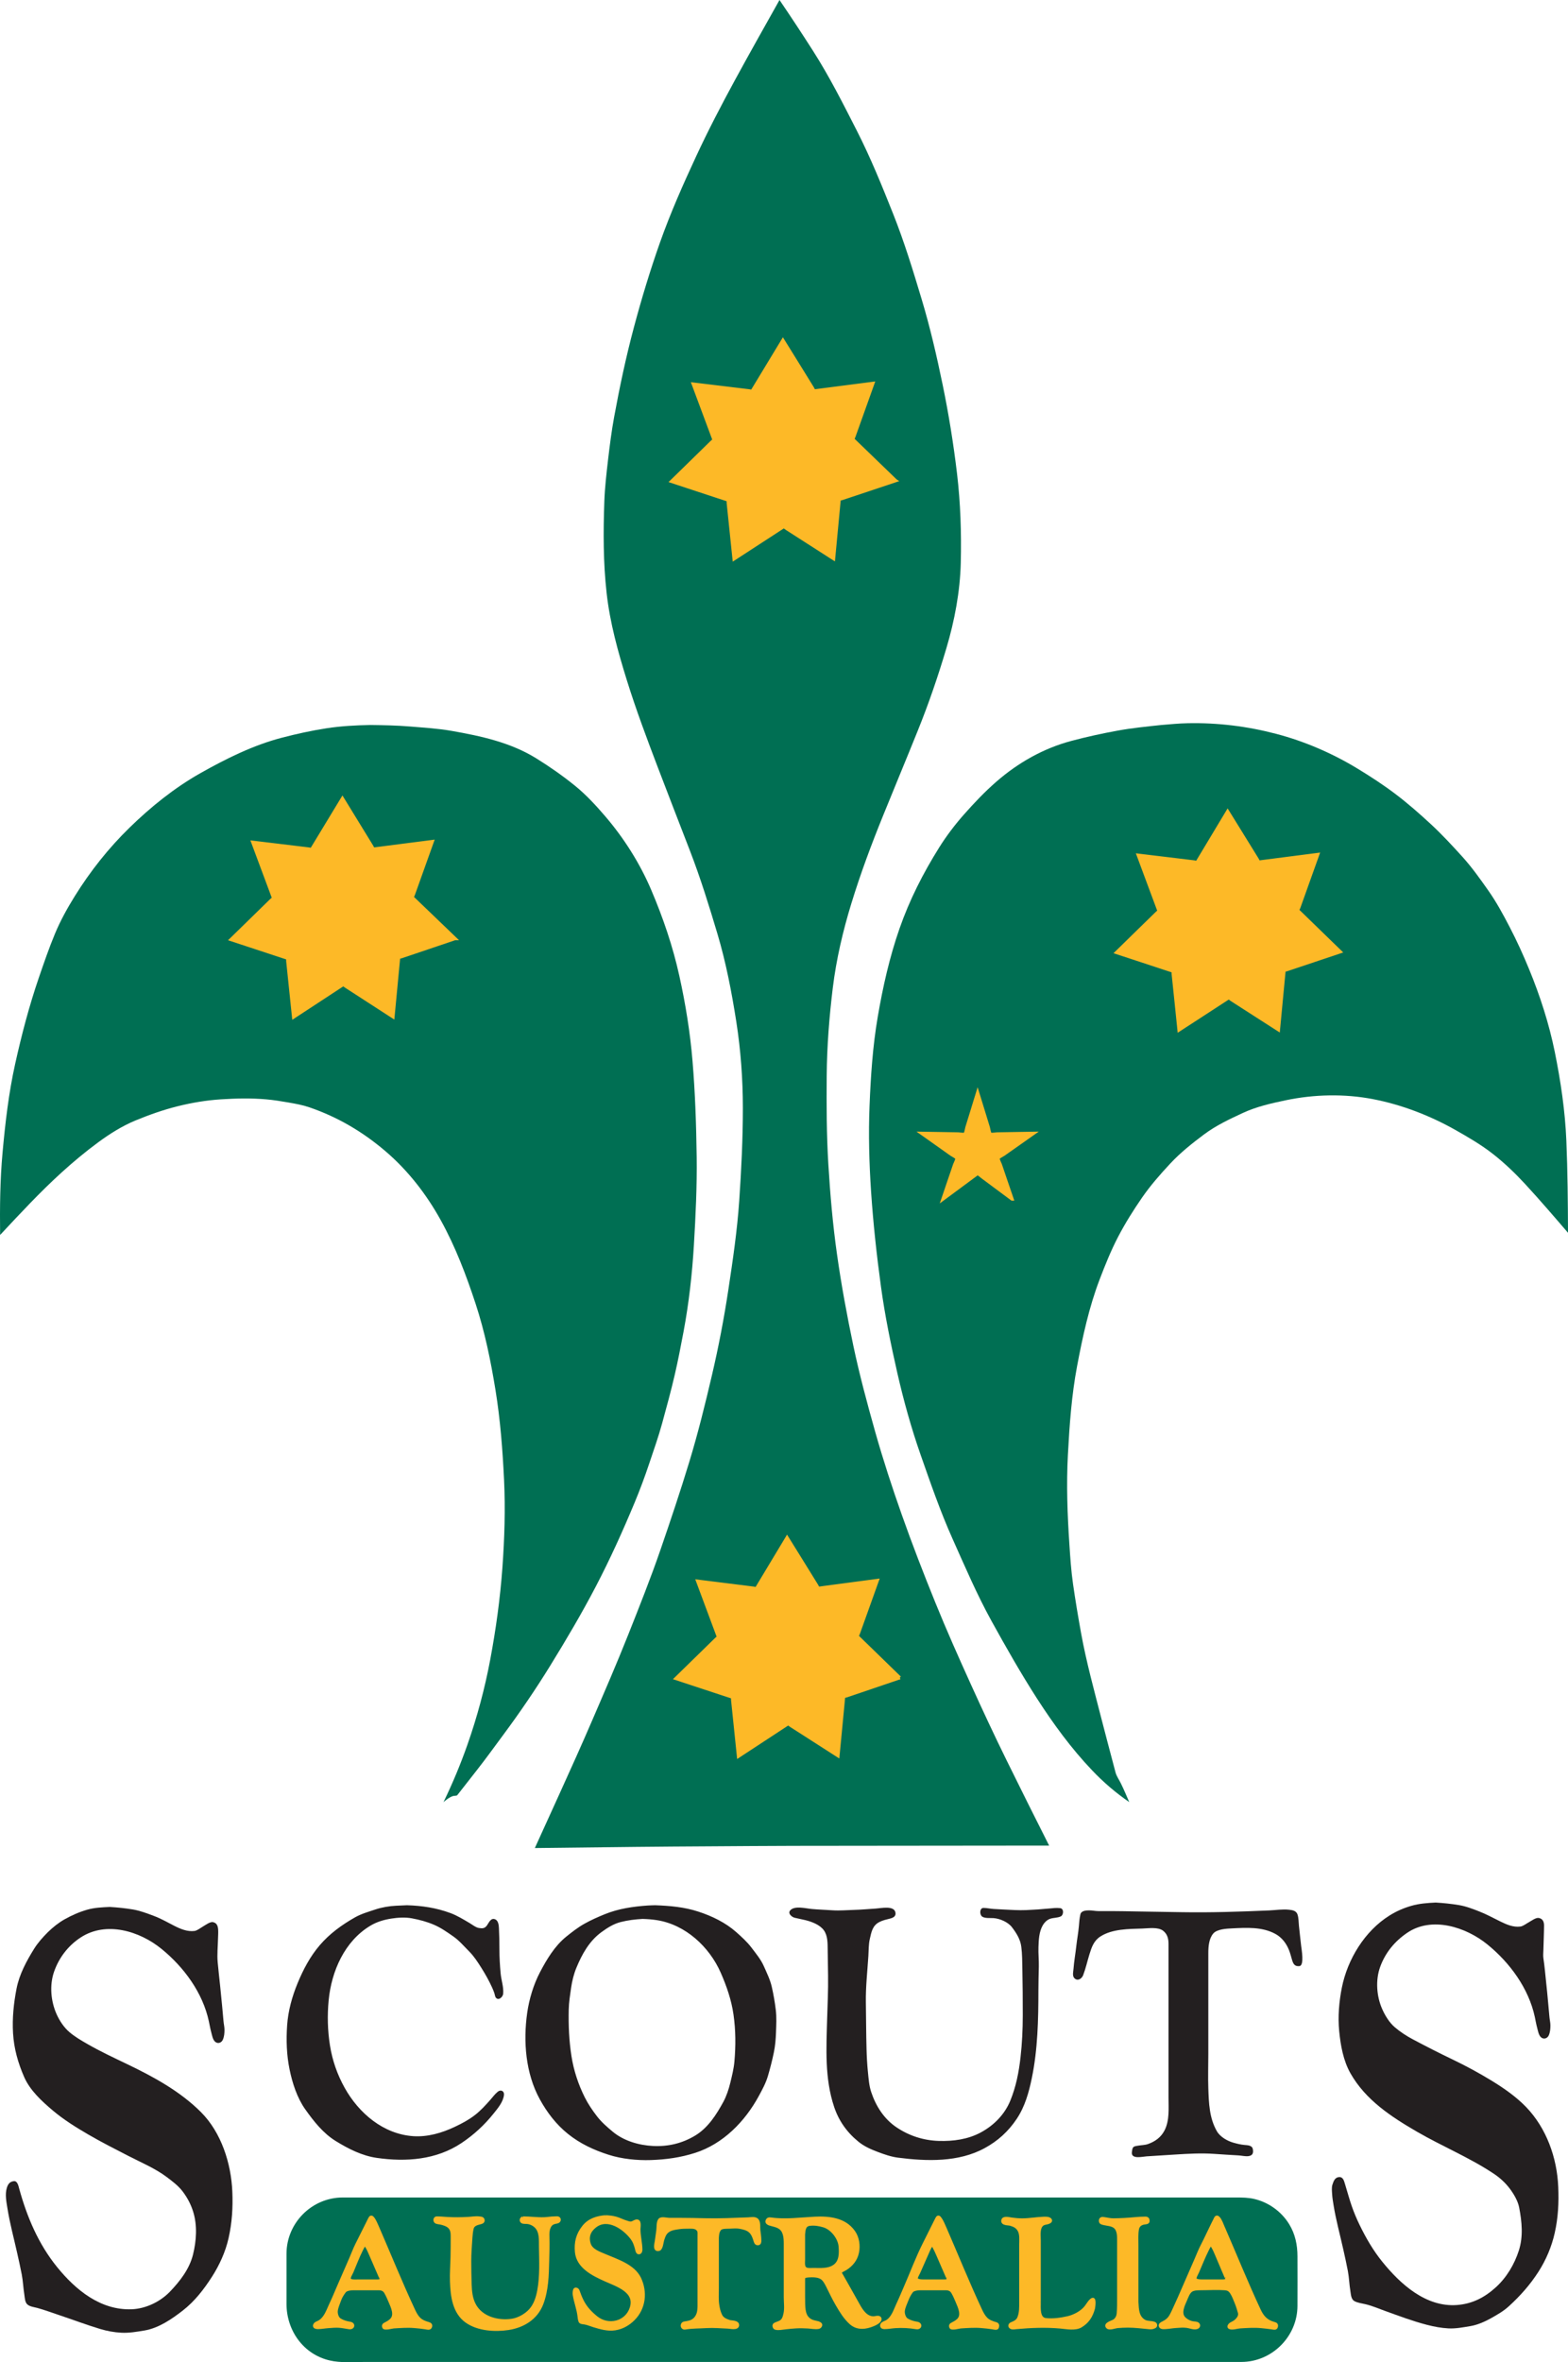 <?xml version="1.0" encoding="UTF-8" standalone="no"?>
<!-- Generator: Adobe Illustrator 12.0.0, SVG Export Plug-In . SVG Version: 6.00 Build 51448)  -->

<svg
   xmlns:dc="http://purl.org/dc/elements/1.1/"
   xmlns:cc="http://creativecommons.org/ns#"
   xmlns:rdf="http://www.w3.org/1999/02/22-rdf-syntax-ns#"
   xmlns:svg="http://www.w3.org/2000/svg"
   xmlns="http://www.w3.org/2000/svg"
   xmlns:sodipodi="http://sodipodi.sourceforge.net/DTD/sodipodi-0.dtd"
   xmlns:inkscape="http://www.inkscape.org/namespaces/inkscape"
   version="1.1"
   id="Layer_1"
   width="241.366"
   height="363.333"
   viewBox="0 0 241.366 363.333"
   overflow="visible"
   enable-background="new 0 0 241.364 363.332"
   xml:space="preserve"
   inkscape:version="0.48.1 "
   sodipodi:docname="Scouts_Australia.svg"
   style="overflow:visible"><defs
   id="defs3063" /><sodipodi:namedview
   pagecolor="#ffffff"
   bordercolor="#666666"
   borderopacity="1"
   objecttolerance="10"
   gridtolerance="10"
   guidetolerance="10"
   inkscape:pageopacity="0"
   inkscape:pageshadow="2"
   inkscape:window-width="1206"
   inkscape:window-height="913"
   id="namedview3061"
   showgrid="false"
   fit-margin-top="0"
   fit-margin-left="0"
   fit-margin-right="0"
   fit-margin-bottom="0"
   showguides="true"
   inkscape:zoom="2.873405"
   inkscape:cx="142.46664"
   inkscape:cy="135.94557"
   inkscape:window-x="0"
   inkscape:window-y="0"
   inkscape:window-maximized="0"
   inkscape:current-layer="Layer_1" />
<path
   clip-rule="evenodd"
   d="M 119.991,-3.2861328e-6 C 117.686,4.109 115.368,8.209 113.116,12.348 c -2.084,3.832 -4.105,7.706 -5.943,11.664 -2.033,4.375 -3.984,8.774 -5.594,13.324 -1.51,4.275 -2.827,8.616 -3.997,12.996 -1.223,4.573 -2.194,9.168 -3.05,13.821 -0.395,2.161 -0.672,4.347 -0.929,6.528 -0.248,2.127 -0.498,4.273 -0.576,6.413 -0.17,4.724 -0.176,9.419 0.351,14.125 0.512,4.584 1.742,9.003 3.109,13.396 1.404,4.509 3.063,8.928 4.743,13.34 1.643,4.324 3.332,8.632 4.993,12.949 1.609,4.171 2.937,8.453 4.215,12.733 1.317,4.416 2.196,8.997 2.907,13.542 0.677,4.34 1.005,8.845 1.005,13.237 0,4.775 -0.236,9.53 -0.56,14.294 -0.313,4.566 -0.985,9.121 -1.67,13.645 -0.666,4.4 -1.506,8.795 -2.52,13.127 -1.044,4.465 -2.148,8.937 -3.483,13.328 -1.381,4.539 -2.887,9.025 -4.433,13.514 -1.54,4.472 -3.293,8.86 -5.039,13.255 -1.728,4.342 -3.588,8.628 -5.438,12.918 -1.666,3.869 -3.396,7.705 -5.14,11.538 -1.246,2.739 -2.494,5.479 -3.74,8.219 5.19,-0.06 10.381,-0.119 15.573,-0.179 3.765,-0.042 7.528,-0.064 11.293,-0.088 4.344,-0.022 8.685,-0.068 13.035,-0.072 4.629,-0.006 9.246,-0.011 13.863,-0.015 6.492,-0.005 12.982,-0.009 19.475,-0.019 1.979,0 3.957,-0.002 5.93,-0.005 -2.194,-4.346 -4.373,-8.696 -6.521,-13.065 -1.904,-3.863 -3.727,-7.769 -5.507,-11.692 -1.896,-4.176 -3.764,-8.368 -5.488,-12.618 -1.823,-4.49 -3.571,-8.994 -5.183,-13.563 -1.478,-4.181 -2.857,-8.402 -4.065,-12.666 -1.239,-4.392 -2.428,-8.802 -3.373,-13.268 -0.987,-4.681 -1.854,-9.378 -2.524,-14.116 -0.651,-4.6 -1.048,-9.224 -1.33,-13.862 -0.275,-4.535 -0.284,-9.074 -0.248,-13.616 0.036,-4.49 0.395,-9.033 0.94,-13.487 0.537,-4.386 1.556,-8.73 2.851,-12.95 1.413,-4.612 3.089,-9.097 4.905,-13.566 1.762,-4.345 3.571,-8.674 5.323,-13.024 1.685,-4.169 3.13,-8.392 4.41,-12.701 1.258,-4.229 2.098,-8.684 2.208,-13.104 0.109,-4.597 -0.037,-9.188 -0.579,-13.757 -0.546,-4.579 -1.279,-9.132 -2.211,-13.646 -0.913,-4.429 -1.937,-8.853 -3.241,-13.185 -1.321,-4.398 -2.675,-8.813 -4.373,-13.082 -1.721,-4.32 -3.469,-8.631 -5.581,-12.78 -2.124,-4.168 -4.243,-8.372 -6.768,-12.321 -1.682,-2.63 -3.391,-5.226 -5.15,-7.807"
   id="path3027"
   inkscape:connector-curvature="0"
   style="fill:#006f53;fill-rule:evenodd" />
<path
   clip-rule="evenodd"
   d="m 44.104,346.646 c 0,-4.734 3.912,-8.645 8.644,-8.645 0.352,0 0.705,0 1.055,0 2.518,0 5.033,0 7.549,0 4.468,0 8.933,0 13.4,0 5.851,0 11.703,0 17.553,0 6.675,0 13.352,0 20.025,0 6.936,0 13.882,0 20.818,0 6.627,0 13.258,0 19.884,0 5.765,0 11.523,0 17.287,0 4.332,0 8.66,0 12.992,0 2.337,0 4.672,0 7.013,0 0.923,0 1.831,0.014 2.744,0.225 2.226,0.52 4.189,1.938 5.383,3.887 0.928,1.516 1.271,3.192 1.271,4.948 0,2.528 0.019,5.059 0,7.59 0,4.731 -3.915,8.645 -8.646,8.645 -1.33,0 -2.662,0 -3.992,0 -3.565,0 -7.126,0 -10.688,0 -5.227,0 -10.458,0 -15.686,0 -6.337,0 -12.671,0 -19.003,0 -6.874,0 -13.749,0 -20.635,0 -6.856,0 -13.708,0 -20.559,0 -6.267,0 -12.531,0 -18.797,0 -5.117,0 -10.233,0 -15.351,0 -3.405,0 -6.808,0 -10.213,0 -1.748,0 -3.682,0.172 -5.396,-0.228 -4.072,-0.946 -6.652,-4.622 -6.652,-8.711 0,-2.887 0,-5.777 0,-8.666 0,-0.958 0,-1.939 0,-2.884 0,1.279 0,2.557 0,3.839"
   id="path3029"
   inkscape:connector-curvature="0"
   style="fill:#006f53;fill-rule:evenodd" />
<path
   clip-rule="evenodd"
   d="m 58.122,342.622 c 1.84,4.231 3.573,8.527 5.525,12.704 0.225,0.48 0.466,0.953 0.847,1.335 0.39,0.39 0.952,0.605 1.478,0.748 0.25,0.068 0.399,0.233 0.269,0.508 -0.126,0.276 -0.457,0.159 -0.714,0.115 -0.574,-0.096 -1.136,-0.145 -1.718,-0.196 -1.069,-0.097 -2.143,-0.009 -3.21,0.055 -0.255,0.018 -1.416,0.353 -1.517,0.048 -0.096,-0.292 0.023,-0.378 0.273,-0.503 0.305,-0.151 0.533,-0.288 0.794,-0.51 0.918,-0.766 0.267,-2.056 -0.101,-2.932 -0.199,-0.481 -0.406,-0.952 -0.663,-1.399 -0.264,-0.464 -0.649,-0.576 -1.165,-0.576 -1.249,0 -2.497,0 -3.745,0 -0.408,0 -1.17,0.057 -1.439,0.406 -0.325,0.418 -0.605,0.869 -0.78,1.371 -0.183,0.533 -0.456,1.098 -0.512,1.658 -0.043,0.431 0.145,1.106 0.54,1.354 0.487,0.303 1.007,0.459 1.572,0.546 0.658,0.101 0.519,0.748 -0.11,0.661 -0.525,-0.074 -1.05,-0.195 -1.578,-0.226 -0.539,-0.032 -1.061,0.019 -1.598,0.056 -0.555,0.036 -1.104,0.151 -1.659,0.151 -0.19,0 -0.566,-0.05 -0.473,-0.338 0.099,-0.296 0.383,-0.351 0.647,-0.488 1.033,-0.553 1.374,-1.758 1.849,-2.757 0.418,-0.873 0.783,-1.772 1.168,-2.658 0.631,-1.445 1.262,-2.891 1.893,-4.339 0.314,-0.718 0.583,-1.462 0.932,-2.159 0.553,-1.104 1.104,-2.207 1.657,-3.309 0.091,-0.188 0.183,-0.372 0.278,-0.56 0.163,-0.321 0.257,-0.521 0.525,-0.187 0.324,0.407 0.515,0.953 0.735,1.421 m 0.452,7.632 c -0.504,-1.166 -1.009,-2.326 -1.514,-3.487 -0.179,-0.411 -0.354,-0.833 -0.589,-1.212 -0.113,-0.176 -0.306,-0.481 -0.471,-0.206 -0.14,0.231 -0.264,0.469 -0.385,0.712 -0.551,1.101 -0.985,2.271 -1.467,3.4 -0.119,0.284 -0.552,0.882 -0.346,1.167 0.216,0.301 0.909,0.228 1.237,0.228 0.892,0 1.785,0 2.677,0 0.441,-10e-4 1.252,0.091 0.858,-0.602 m 21.911,-9.095 c 1.083,0 2.166,0.16 3.258,0.126 0.54,-0.016 1.083,-0.126 1.623,-0.126 0.188,0 0.587,-0.088 0.684,0.146 0.098,0.248 -0.125,0.422 -0.326,0.456 -0.62,0.104 -0.957,0.246 -1.214,0.843 -0.195,0.457 -0.202,0.986 -0.184,1.473 0.046,1.221 -0.009,2.438 -0.037,3.655 -0.051,2.21 -0.097,4.5 -0.893,6.591 -0.851,2.237 -2.864,3.462 -5.156,3.815 -2.059,0.315 -4.64,0.146 -6.399,-1.083 -1.959,-1.37 -2.253,-3.925 -2.329,-6.117 -0.043,-1.249 0.058,-2.516 0.087,-3.764 0.025,-1.061 0.025,-2.116 0.025,-3.176 0,-0.527 -0.025,-1 -0.384,-1.411 -0.333,-0.378 -0.954,-0.568 -1.429,-0.668 -0.191,-0.041 -0.594,-0.055 -0.743,-0.199 -0.175,-0.167 -0.125,-0.562 0.16,-0.562 0.528,0 1.042,0.055 1.567,0.087 1.099,0.064 2.182,0.053 3.281,-0.01 0.535,-0.026 1.154,-0.148 1.685,-0.073 0.248,0.035 0.519,0.009 0.587,0.294 0.081,0.32 -0.301,0.391 -0.523,0.445 -0.494,0.121 -1.04,0.303 -1.166,0.866 -0.105,0.478 -0.16,0.946 -0.19,1.433 -0.071,1.182 -0.177,2.364 -0.177,3.55 0,1.205 0.021,2.407 0.06,3.614 0.037,1.095 0.142,2.184 0.663,3.161 1.087,2.043 3.646,2.688 5.778,2.378 1.021,-0.147 2.131,-0.771 2.826,-1.524 0.78,-0.845 1.132,-1.982 1.336,-3.092 0.404,-2.181 0.289,-4.503 0.257,-6.713 -0.016,-1.051 0.105,-2.333 -0.734,-3.141 -0.362,-0.344 -0.876,-0.578 -1.37,-0.613 -0.172,-0.012 -0.589,0.016 -0.736,-0.101 -0.225,-0.177 -0.117,-0.483 0.113,-0.56 m 12.741,-0.188 c 0.54,0.032 1.049,0.077 1.568,0.222 0.539,0.149 1.009,0.412 1.537,0.572 0.238,0.072 0.509,0.192 0.767,0.184 0.309,-0.014 0.509,-0.223 0.789,-0.304 0.677,-0.191 0.452,0.848 0.452,1.248 0,1.071 0.3,2.121 0.3,3.188 0,0.2 -0.167,0.535 -0.413,0.376 -0.159,-0.101 -0.216,-0.511 -0.264,-0.686 -0.142,-0.522 -0.319,-1.026 -0.645,-1.469 -1.17,-1.587 -3.724,-3.396 -5.674,-1.929 -0.961,0.722 -1.329,1.662 -0.943,2.819 0.326,0.978 1.556,1.382 2.405,1.744 1.832,0.784 4.406,1.569 5.333,3.518 0.989,2.077 0.737,4.546 -0.927,6.225 -0.769,0.778 -1.753,1.338 -2.836,1.505 -1.151,0.175 -2.228,-0.16 -3.322,-0.49 -0.452,-0.139 -0.932,-0.352 -1.397,-0.418 -0.174,-0.025 -0.578,-0.039 -0.656,-0.229 -0.108,-0.276 -0.128,-0.575 -0.165,-0.863 -0.133,-1.074 -0.535,-2.094 -0.714,-3.162 -0.042,-0.259 -0.028,-0.473 0.025,-0.729 0.068,-0.349 0.45,-0.157 0.522,0.068 0.179,0.533 0.386,1.041 0.636,1.547 0.528,1.054 1.273,1.844 2.184,2.574 1.836,1.471 4.622,0.84 5.383,-1.445 0.875,-2.625 -2.147,-3.548 -3.974,-4.369 -1.886,-0.844 -4.242,-1.992 -4.453,-4.303 -0.133,-1.466 0.169,-2.673 1.087,-3.834 0.857,-1.089 2.071,-1.455 3.395,-1.56 m 17.178,3.23 c 0,2.607 0,5.209 0,7.814 0,0.804 -0.061,1.659 0.055,2.456 0.087,0.608 0.202,1.143 0.477,1.695 0.267,0.53 0.785,0.737 1.313,0.916 0.34,0.112 1.313,0.027 1.276,0.573 -0.037,0.551 -1.125,0.28 -1.469,0.267 -1.11,-0.044 -2.188,-0.151 -3.304,-0.083 -1.097,0.068 -2.231,0.044 -3.311,0.225 -0.246,0.042 -0.45,-0.178 -0.402,-0.42 0.069,-0.346 0.314,-0.318 0.617,-0.369 0.562,-0.092 1.062,-0.252 1.439,-0.709 0.587,-0.709 0.528,-1.604 0.528,-2.471 0,-1.226 0,-2.456 0,-3.682 0,-1.646 0,-3.294 0,-4.941 0,-0.53 0,-1.059 0,-1.589 0,-0.238 0.037,-0.629 -0.089,-0.832 -0.329,-0.526 -0.876,-0.503 -1.453,-0.503 -0.496,0 -1.069,0.005 -1.558,0.077 -0.585,0.089 -1.17,0.147 -1.672,0.485 -0.523,0.351 -0.666,0.828 -0.858,1.401 -0.105,0.317 -0.184,1.368 -0.574,1.465 -0.745,0.185 -0.433,-0.859 -0.375,-1.264 0.078,-0.548 0.151,-1.095 0.229,-1.641 0.064,-0.465 -0.007,-1.245 0.271,-1.614 0.248,-0.332 1.105,-0.076 1.448,-0.076 0.574,0 1.147,0 1.721,0 1.255,0 2.508,0.028 3.765,0.059 2.231,0.057 4.465,-0.053 6.696,-0.136 0.442,-0.015 1.095,-0.188 1.405,0.225 0.27,0.362 0.16,1.069 0.215,1.505 0.071,0.544 0.151,1.083 0.151,1.629 0,0.219 -0.028,0.437 -0.301,0.438 -0.282,0.006 -0.355,-0.296 -0.42,-0.507 -0.158,-0.519 -0.351,-1.047 -0.766,-1.413 -0.422,-0.376 -0.98,-0.495 -1.523,-0.606 -0.528,-0.105 -1.079,-0.055 -1.611,-0.027 -0.409,0.019 -1.244,-0.045 -1.533,0.303 -0.335,0.4 -0.351,0.854 -0.387,1.35 m 13.276,8.984 c 0.034,0.945 -0.104,2.379 0.466,3.194 0.353,0.499 0.817,0.698 1.408,0.819 0.262,0.05 0.443,0.081 0.668,0.234 0.243,0.16 -0.007,0.492 -0.217,0.535 -0.501,0.1 -1.143,-0.04 -1.648,-0.068 -0.595,-0.032 -1.154,-0.048 -1.752,-0.019 -0.568,0.027 -1.13,0.087 -1.696,0.149 -0.479,0.053 -1.049,0.186 -1.522,0.067 -0.201,-0.051 -0.336,-0.441 -0.119,-0.572 0.252,-0.148 0.542,-0.208 0.804,-0.342 0.527,-0.262 0.662,-0.771 0.777,-1.296 0.181,-0.815 0.046,-1.751 0.046,-2.587 0,-2.725 0,-5.447 0,-8.172 0,-0.925 -0.058,-2.047 -0.942,-2.562 -0.497,-0.292 -0.976,-0.33 -1.504,-0.509 -0.179,-0.06 -0.445,-0.207 -0.365,-0.448 0.101,-0.305 0.31,-0.328 0.608,-0.284 2.241,0.318 4.5,-0.016 6.744,-0.122 2.198,-0.105 4.589,0.134 5.966,2.098 0.623,0.885 0.793,2.079 0.582,3.125 -0.22,1.111 -0.908,1.964 -1.867,2.548 -0.225,0.134 -0.469,0.229 -0.675,0.385 -0.234,0.174 0.037,0.512 0.147,0.707 0.293,0.519 0.587,1.041 0.885,1.561 0.551,0.968 1.083,1.94 1.634,2.908 0.501,0.892 1.184,1.976 2.332,1.992 0.229,0.004 0.563,-0.118 0.789,-0.073 0.335,0.068 0.243,0.395 0.055,0.582 -0.345,0.345 -0.903,0.552 -1.357,0.703 -1.089,0.362 -2.148,0.32 -3.025,-0.496 -0.844,-0.786 -1.409,-1.716 -1.987,-2.703 -0.559,-0.945 -1.023,-1.937 -1.514,-2.919 -0.207,-0.407 -0.501,-0.981 -0.893,-1.243 -0.44,-0.294 -1.003,-0.351 -1.526,-0.351 -0.391,0 -0.706,0.024 -1.088,0.107 -0.246,0.053 -0.213,0.51 -0.213,0.697 -10e-4,0.787 -10e-4,1.571 -10e-4,2.355 m 0,-9.512 c 0,1.285 0,2.568 0,3.851 0,0.386 -0.078,0.879 0.115,1.226 0.249,0.45 0.949,0.339 1.396,0.339 1.108,0 2.306,0.13 3.245,-0.522 1.001,-0.693 0.986,-1.987 0.899,-3.057 -0.109,-1.301 -1.275,-2.801 -2.552,-3.166 -0.718,-0.207 -1.382,-0.316 -2.129,-0.234 -0.869,0.095 -0.91,0.85 -0.974,1.563 m 21.731,-1.051 c 1.84,4.231 3.575,8.524 5.526,12.704 0.224,0.48 0.467,0.953 0.844,1.335 0.391,0.39 0.954,0.605 1.478,0.748 0.335,0.092 0.335,0.268 0.248,0.582 -0.06,0.204 -0.546,0.064 -0.693,0.041 -0.573,-0.096 -1.134,-0.145 -1.716,-0.196 -1.07,-0.097 -2.144,-0.009 -3.213,0.055 -0.252,0.018 -1.414,0.353 -1.515,0.048 -0.096,-0.292 0.023,-0.378 0.271,-0.503 0.307,-0.151 0.532,-0.288 0.798,-0.51 0.914,-0.763 0.262,-2.056 -0.101,-2.932 -0.207,-0.486 -0.403,-0.945 -0.665,-1.399 -0.263,-0.464 -0.652,-0.576 -1.166,-0.576 -1.248,0 -2.497,0 -3.745,0 -0.408,0 -1.17,0.057 -1.44,0.406 -0.326,0.422 -0.561,0.904 -0.753,1.401 -0.202,0.524 -0.481,1.067 -0.537,1.628 -0.045,0.431 0.147,1.106 0.537,1.354 0.491,0.303 1.009,0.459 1.574,0.546 0.643,0.097 0.528,0.762 -0.092,0.661 -1.103,-0.184 -2.097,-0.238 -3.218,-0.17 -0.573,0.036 -1.133,0.151 -1.712,0.151 -0.265,0 -0.463,-0.139 -0.371,-0.412 0.078,-0.234 0.496,-0.35 0.707,-0.46 0.99,-0.53 1.345,-1.827 1.8,-2.78 0.416,-0.88 0.783,-1.785 1.175,-2.681 0.931,-2.134 1.762,-4.364 2.804,-6.445 0.55,-1.104 1.101,-2.21 1.656,-3.311 0.101,-0.202 0.201,-0.404 0.303,-0.607 0.165,-0.333 0.275,-0.373 0.5,-0.068 0.309,0.409 0.5,0.931 0.716,1.39 m 0.45,7.632 c -0.505,-1.166 -1.011,-2.326 -1.515,-3.487 -0.179,-0.414 -0.366,-0.818 -0.588,-1.212 -0.101,-0.176 -0.266,-0.49 -0.431,-0.206 -0.151,0.25 -0.279,0.461 -0.395,0.731 -0.501,1.15 -1.015,2.292 -1.52,3.444 -0.097,0.221 -0.578,0.952 -0.293,1.123 0.389,0.232 0.839,0.208 1.284,0.208 0.876,0 1.753,0 2.629,0 0.447,0 1.219,0.078 0.829,-0.601 m 14.098,3.868 c 0,0.891 -0.161,2.543 1.01,2.674 1.137,0.126 2.303,-0.042 3.409,-0.291 0.982,-0.226 2.125,-0.819 2.763,-1.62 0.271,-0.335 0.619,-0.996 1.01,-1.193 0.399,-0.202 0.188,1.211 0.155,1.354 -0.316,1.187 -0.881,2.077 -1.945,2.715 -0.849,0.512 -2.202,0.231 -3.13,0.148 -2.271,-0.203 -4.492,-0.114 -6.765,0.088 -0.232,0.022 -0.564,0.102 -0.793,0 -0.303,-0.133 -0.267,-0.441 0.018,-0.563 0.496,-0.21 0.941,-0.392 1.157,-0.932 0.317,-0.791 0.288,-1.631 0.288,-2.468 0,-2.916 0,-5.835 0,-8.752 0,-0.7 0.11,-1.67 -0.271,-2.287 -0.335,-0.529 -0.733,-0.716 -1.316,-0.891 -0.345,-0.101 -1.317,-0.004 -1.166,-0.608 0.115,-0.448 0.969,-0.213 1.308,-0.164 0.547,0.08 1.11,0.126 1.667,0.126 1.083,0 2.184,-0.207 3.271,-0.247 0.234,-0.011 0.445,-0.011 0.68,0.026 0.198,0.034 0.593,0.28 0.284,0.484 -0.458,0.303 -0.958,0.107 -1.335,0.602 -0.449,0.589 -0.298,1.604 -0.298,2.313 0,2.963 0,5.927 0,8.889 -0.001,0.199 -0.001,0.401 -0.001,0.597 m 15.034,0 c 0.064,1.077 0.073,2.276 1.124,2.896 0.49,0.287 1.064,0.156 1.569,0.355 0.216,0.085 0.267,0.37 0.068,0.489 -0.229,0.136 -0.504,0.184 -0.766,0.16 -1.124,-0.101 -2.254,-0.255 -3.382,-0.255 -0.537,0 -1.065,0.029 -1.599,0.074 -0.353,0.029 -1.192,0.368 -1.49,0.114 -0.528,-0.447 0.647,-0.778 0.913,-0.925 0.445,-0.246 0.68,-0.716 0.716,-1.207 0.068,-0.819 0.064,-1.636 0.064,-2.457 0,-2.871 0,-5.743 0,-8.614 0,-0.755 0.04,-1.787 -0.643,-2.283 -0.437,-0.316 -1.027,-0.335 -1.537,-0.45 -0.18,-0.042 -0.569,-0.086 -0.614,-0.312 -0.056,-0.288 0.059,-0.505 0.38,-0.463 0.519,0.064 1.042,0.211 1.569,0.211 0.564,0 1.125,-0.032 1.688,-0.055 1.088,-0.047 2.171,-0.207 3.258,-0.207 0.313,0 0.405,0.151 0.405,0.44 0,0.267 -0.446,0.248 -0.652,0.292 -0.573,0.114 -0.908,0.434 -1,0.995 -0.129,0.789 -0.073,1.608 -0.073,2.409 0,2.856 0,5.716 0,8.57 0.002,0.078 0.002,0.15 0.002,0.223 m 13.303,-11.5 c 1.841,4.231 3.575,8.524 5.525,12.704 0.501,1.072 1.111,1.742 2.281,2.06 0.289,0.08 0.44,0.156 0.358,0.495 -0.078,0.323 -0.433,0.193 -0.685,0.157 -0.556,-0.079 -1.092,-0.143 -1.656,-0.193 -1.074,-0.097 -2.147,-0.021 -3.222,0.042 -0.478,0.026 -1.115,0.273 -1.569,0.128 -0.317,-0.106 -0.013,-0.454 0.133,-0.546 0.243,-0.151 0.492,-0.234 0.712,-0.418 0.386,-0.321 0.784,-0.804 0.629,-1.354 -0.147,-0.51 -0.29,-1.006 -0.496,-1.498 -0.212,-0.51 -0.391,-1.03 -0.684,-1.499 -0.307,-0.491 -0.564,-0.641 -1.138,-0.682 -1.175,-0.085 -2.392,0 -3.571,0 -0.469,0 -1.151,0.005 -1.542,0.264 -0.454,0.303 -0.665,0.964 -0.876,1.441 -0.354,0.812 -1,2.095 -0.22,2.873 0.353,0.353 0.862,0.619 1.362,0.697 0.197,0.029 0.587,0.025 0.748,0.175 0.216,0.201 0.082,0.448 -0.151,0.527 -0.445,0.151 -1.093,-0.131 -1.537,-0.188 -0.564,-0.072 -1.13,-0.022 -1.694,0.02 -0.541,0.036 -1.077,0.137 -1.614,0.169 -0.226,0.012 -0.638,0.054 -0.753,-0.188 -0.129,-0.274 0.207,-0.422 0.399,-0.518 0.546,-0.275 0.908,-0.561 1.216,-1.098 0.28,-0.491 0.491,-1.009 0.729,-1.515 0.418,-0.876 0.791,-1.771 1.181,-2.656 0.638,-1.472 1.28,-2.942 1.923,-4.411 0.331,-0.757 0.634,-1.55 1.02,-2.279 0.559,-1.073 1.05,-2.186 1.591,-3.269 0.102,-0.197 0.202,-0.398 0.303,-0.6 0.139,-0.281 0.239,-0.617 0.528,-0.324 0.358,0.355 0.554,1.03 0.77,1.484 m 0.451,7.632 c -0.492,-1.166 -0.987,-2.326 -1.479,-3.487 -0.174,-0.414 -0.353,-0.833 -0.587,-1.212 -0.11,-0.176 -0.308,-0.481 -0.474,-0.206 -0.137,0.231 -0.262,0.469 -0.38,0.712 -0.556,1.104 -1.006,2.268 -1.501,3.4 -0.096,0.224 -0.588,1.027 -0.326,1.187 0.395,0.232 0.845,0.208 1.284,0.208 0.882,0 1.759,0 2.635,0 0.404,-10e-4 1.268,0.064 0.828,-0.602"
   id="path3031"
   inkscape:connector-curvature="0"
   style="fill:#fdb927;fill-rule:evenodd;stroke:#fdb927;stroke-width:0.5" />
<path
   clip-rule="evenodd"
   d="m 62.633,293.049 c 2.327,0.07 4.518,0.393 6.709,1.205 1.028,0.381 1.964,0.963 2.907,1.514 0.406,0.237 0.976,0.7 1.457,0.78 0.583,0.096 0.932,0.075 1.276,-0.427 0.294,-0.434 0.587,-1.17 1.23,-0.911 0.484,0.195 0.567,0.869 0.589,1.333 0.058,1.103 0.076,2.21 0.076,3.313 0,1.234 0.074,2.427 0.184,3.66 0.094,1.066 0.484,2.065 0.395,3.148 -0.039,0.46 -0.663,1.105 -1.104,0.629 -0.154,-0.163 -0.17,-0.466 -0.239,-0.673 -0.101,-0.307 -0.215,-0.592 -0.349,-0.886 -0.479,-1.064 -1.042,-2.063 -1.663,-3.05 -0.544,-0.865 -1.143,-1.792 -1.868,-2.518 -0.769,-0.77 -1.551,-1.69 -2.448,-2.314 -0.952,-0.665 -1.9,-1.333 -2.971,-1.795 -1.113,-0.478 -2.221,-0.769 -3.41,-0.993 -1.009,-0.193 -2.159,-0.119 -3.166,0.037 -1.129,0.179 -2.203,0.49 -3.192,1.078 -3.992,2.367 -6.026,7.017 -6.455,11.498 -0.221,2.313 -0.163,4.646 0.202,6.943 0.37,2.311 1.127,4.477 2.267,6.519 2.182,3.91 5.966,7.123 10.562,7.431 2.205,0.146 4.419,-0.501 6.399,-1.441 1.083,-0.513 2.104,-1.051 3.057,-1.786 0.908,-0.694 1.651,-1.522 2.409,-2.376 0.365,-0.416 0.713,-0.896 1.145,-1.241 0.472,-0.379 1.021,-0.085 0.945,0.518 -0.133,1.083 -0.943,2.031 -1.602,2.853 -1.42,1.775 -3.054,3.273 -4.942,4.534 -3.873,2.584 -8.533,2.923 -13.017,2.281 -2.292,-0.326 -4.396,-1.4 -6.337,-2.596 -1.939,-1.19 -3.398,-3.056 -4.695,-4.881 -1.246,-1.753 -1.987,-4.047 -2.411,-6.135 -0.457,-2.231 -0.53,-4.503 -0.375,-6.77 0.154,-2.234 0.765,-4.442 1.618,-6.503 0.87,-2.102 1.925,-4.102 3.412,-5.837 1.531,-1.785 3.394,-3.125 5.427,-4.281 0.966,-0.546 2.088,-0.863 3.137,-1.213 0.989,-0.33 2.154,-0.527 3.196,-0.573 0.548,-0.025 1.097,-0.049 1.645,-0.074 m 38.225,0 c 2.276,0.085 4.461,0.269 6.64,0.979 2.096,0.684 4.169,1.68 5.833,3.152 0.842,0.749 1.682,1.506 2.364,2.408 0.669,0.885 1.429,1.801 1.881,2.824 0.452,1.023 0.974,2.078 1.224,3.175 0.277,1.207 0.476,2.364 0.623,3.594 0.133,1.123 0.069,2.29 0.03,3.414 -0.035,1.03 -0.122,2.086 -0.334,3.098 -0.257,1.239 -0.56,2.429 -0.919,3.644 -0.317,1.074 -0.872,2.094 -1.404,3.07 -2.12,3.901 -5.479,7.349 -9.789,8.729 -2.239,0.717 -4.472,1.028 -6.817,1.106 -2.13,0.071 -4.475,-0.166 -6.51,-0.816 -2.269,-0.724 -4.371,-1.699 -6.241,-3.199 -1.824,-1.459 -3.243,-3.318 -4.357,-5.356 -2.178,-3.974 -2.556,-8.87 -1.928,-13.277 0.306,-2.123 0.967,-4.323 1.959,-6.225 1.028,-1.966 2.274,-4.049 4.025,-5.467 0.895,-0.722 1.79,-1.422 2.795,-1.991 1.014,-0.573 2.09,-1.048 3.17,-1.486 2.093,-0.854 4.38,-1.185 6.62,-1.336 0.378,-0.025 0.756,-0.029 1.135,-0.04 m -1.955,2.104 c -1.161,0.068 -2.255,0.196 -3.382,0.486 -1.079,0.277 -2.049,0.894 -2.939,1.546 -1.884,1.377 -3.002,3.407 -3.872,5.521 -0.376,0.914 -0.654,2.027 -0.793,3.005 -0.161,1.127 -0.347,2.264 -0.37,3.403 -0.05,2.397 0.048,4.774 0.42,7.144 0.344,2.202 1.053,4.348 2.049,6.339 0.519,1.035 1.163,1.976 1.866,2.895 0.7,0.913 1.556,1.653 2.437,2.386 1.701,1.418 4.021,2.088 6.191,2.198 2.341,0.116 4.525,-0.401 6.53,-1.617 1.955,-1.187 3.24,-3.207 4.305,-5.162 0.478,-0.875 0.835,-1.956 1.069,-2.923 0.266,-1.088 0.539,-2.18 0.638,-3.299 0.211,-2.433 0.202,-4.797 -0.142,-7.21 -0.323,-2.255 -1.061,-4.382 -1.974,-6.459 -1.753,-3.979 -5.431,-7.377 -9.816,-8.063 -0.753,-0.117 -1.457,-0.168 -2.217,-0.19 m 52.483,-1.691 c 0.528,0 1.029,0.128 1.547,0.16 0.491,0.03 0.981,0.054 1.469,0.081 1.207,0.062 2.391,0.142 3.594,0.092 1.179,-0.051 2.34,-0.127 3.515,-0.243 0.556,-0.056 1.129,-0.125 1.685,-0.056 0.61,0.073 0.531,1.052 0.105,1.263 -0.474,0.237 -1.093,0.201 -1.598,0.356 -0.528,0.161 -0.936,0.588 -1.206,1.059 -0.556,0.976 -0.606,2.214 -0.643,3.312 -0.036,0.991 0.077,1.987 0.056,2.982 -0.028,1.224 -0.065,2.449 -0.065,3.672 0,4.483 -0.101,9.1 -1.014,13.501 -0.454,2.202 -1.06,4.373 -2.322,6.264 -1.285,1.926 -2.9,3.396 -4.933,4.502 -4.025,2.198 -8.932,2.033 -13.332,1.468 -1.074,-0.137 -2.134,-0.508 -3.139,-0.888 -1.051,-0.395 -2.089,-0.854 -2.965,-1.571 -1.749,-1.418 -3.024,-3.202 -3.74,-5.351 -1.473,-4.414 -1.202,-9 -1.074,-13.579 0.063,-2.189 0.175,-4.381 0.143,-6.571 -0.019,-1.337 -0.041,-2.676 -0.06,-4.014 -0.015,-1.008 0.023,-2.166 -0.602,-3.018 -0.608,-0.828 -1.826,-1.292 -2.79,-1.533 -0.566,-0.143 -1.138,-0.238 -1.702,-0.378 -0.404,-0.101 -1.088,-0.637 -0.684,-1.12 0.651,-0.783 2.409,-0.31 3.304,-0.227 1.071,0.101 2.139,0.123 3.209,0.202 1.119,0.077 2.271,-0.035 3.391,-0.064 1.092,-0.027 2.185,-0.138 3.276,-0.202 0.785,-0.046 2.78,-0.502 3.02,0.571 0.138,0.608 -0.326,0.847 -0.845,0.975 -0.559,0.143 -1.074,0.249 -1.593,0.51 -1.092,0.546 -1.252,1.533 -1.499,2.617 -0.198,0.843 -0.166,1.756 -0.222,2.619 -0.151,2.368 -0.422,4.75 -0.386,7.123 0.038,2.386 0.038,4.776 0.103,7.163 0.031,1.197 0.096,2.382 0.215,3.574 0.105,1.021 0.175,2.083 0.501,3.062 0.724,2.181 1.991,4.165 3.932,5.456 1.955,1.303 4.145,1.997 6.494,2.07 2.222,0.063 4.465,-0.239 6.447,-1.304 2.005,-1.083 3.672,-2.754 4.544,-4.893 0.876,-2.134 1.308,-4.35 1.569,-6.635 0.243,-2.135 0.348,-4.319 0.348,-6.467 0,-2.386 -0.013,-4.768 -0.063,-7.154 -0.023,-1.142 -0.019,-2.267 -0.161,-3.399 -0.143,-1.157 -0.749,-2.112 -1.438,-3.017 -0.614,-0.802 -1.872,-1.338 -2.857,-1.403 -0.464,-0.03 -1.364,0.065 -1.759,-0.253 -0.386,-0.311 -0.381,-1.298 0.225,-1.314 m 34.616,6.955 c 0,5.147 0,10.303 0,15.456 0,1.775 -0.06,3.563 0,5.337 0.078,2.268 0.151,4.566 1.309,6.585 0.505,0.886 1.624,1.519 2.573,1.783 0.552,0.153 1.092,0.287 1.661,0.341 0.478,0.047 1.185,0.033 1.305,0.629 0.128,0.647 -0.047,1.029 -0.729,1.098 -0.46,0.045 -1.015,-0.092 -1.478,-0.119 -1.245,-0.068 -2.483,-0.151 -3.727,-0.234 -2.025,-0.139 -4.04,-0.023 -6.059,0.104 -1.459,0.093 -2.913,0.185 -4.369,0.276 -0.642,0.041 -2.433,0.504 -2.248,-0.684 0.041,-0.258 0.041,-0.546 0.233,-0.738 0.147,-0.15 0.505,-0.185 0.707,-0.219 0.504,-0.09 1.032,-0.078 1.524,-0.247 1.109,-0.389 2.023,-1.045 2.569,-2.121 0.774,-1.522 0.602,-3.382 0.602,-5.041 0,-5.818 0,-11.633 0,-17.453 0,-2.056 0,-4.111 0,-6.168 0,-0.807 -0.175,-1.519 -0.836,-2.032 -0.78,-0.605 -2.276,-0.362 -3.198,-0.335 -2.079,0.064 -4.635,0.051 -6.443,1.216 -1.023,0.656 -1.354,1.639 -1.698,2.754 -0.329,1.064 -0.569,2.168 -0.968,3.21 -0.184,0.471 -0.734,0.911 -1.23,0.555 -0.495,-0.353 -0.297,-0.974 -0.257,-1.507 0.088,-1.185 0.308,-2.371 0.436,-3.552 0.111,-1.006 0.305,-2.006 0.395,-3.015 0.056,-0.62 0.088,-1.23 0.23,-1.836 0.134,-0.588 0.895,-0.621 1.368,-0.621 0.463,0 0.932,0.111 1.399,0.111 0.692,0 1.381,0 2.074,0 1.188,0 2.377,0.032 3.565,0.049 2.419,0.033 4.837,0.075 7.255,0.119 4.466,0.075 8.939,-0.076 13.404,-0.27 1.002,-0.045 2.07,-0.217 3.067,-0.107 0.531,0.058 1.101,0.149 1.293,0.732 0.179,0.541 0.165,1.179 0.221,1.744 0.097,1.043 0.237,2.078 0.344,3.125 0.056,0.495 0.51,2.982 -0.271,3.07 -0.688,0.073 -0.932,-0.291 -1.12,-0.904 -0.16,-0.521 -0.279,-1.047 -0.481,-1.556 -0.422,-1.053 -1.11,-1.957 -2.115,-2.501 -2.023,-1.097 -4.415,-0.951 -6.646,-0.842 -0.825,0.038 -2.313,0.107 -2.896,0.786 -0.678,0.796 -0.765,2.016 -0.765,3.022"
   id="path3033"
   inkscape:connector-curvature="0"
   style="fill:#231f20;fill-rule:evenodd" />
<path
   clip-rule="evenodd"
   d="m 16.891,293.312 c 1.212,0.071 2.359,0.189 3.556,0.386 1.114,0.184 2.197,0.602 3.247,0.996 1.095,0.409 2.118,1.003 3.158,1.531 0.966,0.49 1.989,0.915 3.082,0.78 0.427,-0.054 0.952,-0.484 1.322,-0.693 0.353,-0.199 1.071,-0.755 1.526,-0.663 0.589,0.117 0.761,0.578 0.798,1.158 0.03,0.466 -0.012,0.948 -0.021,1.412 -0.023,1.18 -0.161,2.427 -0.049,3.606 0.117,1.238 0.253,2.475 0.384,3.709 0.105,1 0.207,2 0.298,3.003 0.071,0.782 0.142,1.564 0.213,2.347 0.039,0.445 0.151,0.872 0.151,1.317 0,0.533 -0.04,1.038 -0.252,1.528 -0.211,0.494 -0.796,0.688 -1.214,0.291 -0.355,-0.337 -0.454,-1.003 -0.578,-1.458 -0.149,-0.543 -0.241,-1.104 -0.36,-1.652 -0.946,-4.42 -3.841,-8.346 -7.297,-11.154 -3.377,-2.745 -8.513,-4.305 -12.429,-1.755 -1.928,1.252 -3.355,3.118 -4.105,5.281 -0.725,2.086 -0.494,4.56 0.401,6.546 0.445,0.992 1.12,2.011 1.95,2.723 0.833,0.713 1.778,1.261 2.724,1.808 2.013,1.165 4.128,2.145 6.223,3.152 4.043,1.938 8.125,4.167 11.321,7.364 3.127,3.13 4.642,7.881 4.823,12.227 0.104,2.441 -0.041,4.762 -0.578,7.15 -0.476,2.115 -1.409,4.157 -2.575,5.97 -1.226,1.909 -2.648,3.745 -4.449,5.146 -1.723,1.338 -3.724,2.72 -5.932,3.092 -1.177,0.195 -2.365,0.403 -3.563,0.339 -1.078,-0.055 -2.189,-0.259 -3.222,-0.568 -2.18,-0.657 -4.295,-1.46 -6.455,-2.18 -1.083,-0.362 -2.149,-0.763 -3.251,-1.063 -0.481,-0.131 -1.042,-0.182 -1.454,-0.48 -0.455,-0.32 -0.457,-1.053 -0.537,-1.562 -0.163,-1.026 -0.202,-2.067 -0.395,-3.091 -0.213,-1.111 -0.461,-2.208 -0.707,-3.313 -0.507,-2.276 -1.125,-4.53 -1.494,-6.839 -0.163,-1.009 -0.404,-2.16 -0.103,-3.171 0.174,-0.578 0.442,-0.968 1.079,-1.045 0.564,-0.071 0.718,0.751 0.821,1.128 1.2,4.373 2.96,8.533 5.838,12.083 2.861,3.528 6.693,6.673 11.482,6.494 2.168,-0.079 4.417,-1.162 5.915,-2.731 1.544,-1.617 2.974,-3.46 3.527,-5.676 0.53,-2.125 0.686,-4.51 0.016,-6.631 -0.356,-1.125 -0.884,-2.116 -1.59,-3.06 -0.666,-0.889 -1.609,-1.593 -2.489,-2.254 -1.768,-1.326 -3.963,-2.24 -5.918,-3.251 -2.044,-1.051 -4.093,-2.09 -6.083,-3.244 -1.917,-1.111 -3.834,-2.304 -5.53,-3.735 -1.684,-1.423 -3.492,-3.075 -4.396,-5.141 -0.943,-2.156 -1.569,-4.361 -1.711,-6.727 -0.14,-2.317 0.099,-4.61 0.541,-6.88 0.432,-2.202 1.542,-4.254 2.713,-6.135 0.558,-0.896 1.368,-1.807 2.12,-2.548 0.752,-0.736 1.652,-1.457 2.574,-1.974 1.122,-0.623 2.223,-1.112 3.463,-1.47 1.129,-0.326 2.304,-0.368 3.471,-0.423"
   id="path3035"
   inkscape:connector-curvature="0"
   style="fill:#231f20;fill-rule:evenodd" />
<path
   clip-rule="evenodd"
   d="m 220.994,292.636 c 1.212,0.07 2.358,0.189 3.557,0.385 1.119,0.184 2.198,0.605 3.249,1.021 1.083,0.432 2.111,0.992 3.156,1.506 0.979,0.481 1.979,0.917 3.08,0.78 0.423,-0.053 0.949,-0.478 1.322,-0.676 0.376,-0.201 1.064,-0.736 1.522,-0.645 0.578,0.117 0.799,0.558 0.799,1.149 0,0.494 -0.019,0.987 -0.031,1.479 -0.023,0.767 -0.047,1.532 -0.07,2.301 -0.013,0.411 -0.06,0.852 0,1.258 0.189,1.248 0.294,2.508 0.428,3.761 0.105,0.991 0.207,1.982 0.293,2.979 0.069,0.772 0.139,1.547 0.211,2.321 0.038,0.43 0.147,0.84 0.147,1.272 0,0.529 -0.037,1.032 -0.248,1.527 -0.211,0.491 -0.799,0.684 -1.216,0.289 -0.354,-0.337 -0.455,-1.004 -0.579,-1.46 -0.146,-0.54 -0.241,-1.101 -0.356,-1.65 -0.946,-4.406 -3.854,-8.357 -7.298,-11.152 -3.294,-2.678 -8.554,-4.388 -12.372,-1.776 -1.913,1.309 -3.341,3.038 -4.134,5.219 -0.744,2.051 -0.561,4.565 0.33,6.536 0.439,0.984 1.087,2.04 1.913,2.747 0.85,0.725 1.799,1.344 2.786,1.868 2.042,1.087 4.103,2.134 6.189,3.134 2.066,0.991 4.067,2.079 6.017,3.274 1.859,1.141 3.69,2.419 5.215,3.99 3.147,3.264 4.771,7.801 4.96,12.304 0.102,2.412 -0.009,4.715 -0.542,7.076 -0.468,2.1 -1.34,4.16 -2.505,5.969 -1.29,2.006 -2.785,3.691 -4.544,5.297 -0.849,0.779 -1.821,1.322 -2.818,1.883 -0.881,0.497 -2.051,1 -3.056,1.17 -1.128,0.188 -2.294,0.422 -3.441,0.362 -1.129,-0.06 -2.221,-0.271 -3.317,-0.55 -2.198,-0.569 -4.328,-1.377 -6.462,-2.145 -1,-0.359 -2.02,-0.805 -3.056,-1.039 -0.52,-0.117 -1.175,-0.204 -1.644,-0.466 -0.51,-0.284 -0.532,-1.037 -0.614,-1.545 -0.171,-1.021 -0.193,-2.063 -0.386,-3.08 -0.211,-1.113 -0.454,-2.213 -0.703,-3.316 -0.504,-2.273 -1.133,-4.527 -1.501,-6.83 -0.086,-0.552 -0.184,-1.074 -0.215,-1.635 -0.028,-0.459 -0.105,-1.06 0.046,-1.507 0.165,-0.498 0.354,-1.077 0.959,-1.154 0.679,-0.086 0.817,0.561 0.978,1.083 0.349,1.124 0.642,2.243 1.027,3.356 0.35,1.008 0.763,1.989 1.23,2.944 0.978,2.007 2.083,3.914 3.497,5.655 2.785,3.439 6.709,6.987 11.474,6.634 2.354,-0.175 4.243,-1.147 5.975,-2.717 1.674,-1.522 2.863,-3.524 3.552,-5.658 0.697,-2.18 0.473,-4.415 0.051,-6.617 -0.189,-1.005 -0.827,-2.088 -1.437,-2.897 -0.67,-0.894 -1.524,-1.679 -2.456,-2.297 -3.749,-2.501 -7.962,-4.222 -11.858,-6.479 -3.973,-2.308 -7.897,-4.88 -10.215,-8.968 -1.106,-1.95 -1.524,-4.296 -1.739,-6.498 -0.216,-2.217 -0.022,-4.524 0.413,-6.701 0.872,-4.358 3.52,-8.696 7.334,-11.079 1.041,-0.655 2.166,-1.146 3.345,-1.485 1.239,-0.358 2.478,-0.446 3.758,-0.507"
   id="path3037"
   inkscape:connector-curvature="0"
   style="fill:#231f20;fill-rule:evenodd" />
<path
   clip-rule="evenodd"
   d="m 137.857,73.929 c -1.867,-1.805 -3.735,-3.609 -5.607,-5.413 -0.303,-0.296 -0.61,-0.592 -0.917,-0.887 -0.111,-0.109 0.054,-0.359 0.104,-0.489 0.482,-1.354 0.969,-2.708 1.454,-4.062 0.486,-1.369 0.979,-2.739 1.469,-4.107 -2.579,0.333 -5.163,0.667 -7.746,0.999 -0.405,0.053 -0.816,0.106 -1.221,0.158 -0.137,0.018 -0.267,-0.331 -0.328,-0.43 -0.769,-1.239 -1.535,-2.478 -2.301,-3.718 -0.748,-1.208 -1.497,-2.417 -2.248,-3.625 -1.347,2.222 -2.693,4.441 -4.037,6.662 -0.221,0.365 -0.44,0.729 -0.663,1.092 -0.081,0.134 -0.36,0.025 -0.498,0.009 -1.425,-0.172 -2.85,-0.343 -4.275,-0.515 -1.441,-0.174 -2.882,-0.347 -4.323,-0.52 0.906,2.434 1.815,4.867 2.724,7.302 0.146,0.4 0.296,0.798 0.445,1.197 0.055,0.147 -0.206,0.298 -0.307,0.395 -1.028,1.005 -2.056,2.01 -3.084,3.016 -1.042,1.016 -2.084,2.033 -3.123,3.049 2.467,0.812 4.931,1.624 7.399,2.435 0.404,0.133 0.808,0.267 1.212,0.4 0.151,0.049 0.105,0.351 0.119,0.488 0.149,1.44 0.298,2.882 0.448,4.323 0.149,1.422 0.296,2.847 0.443,4.269 2.184,-1.419 4.369,-2.839 6.553,-4.259 0.345,-0.224 0.689,-0.448 1.035,-0.672 0.112,-0.073 0.388,0.188 0.484,0.251 1.237,0.792 2.474,1.585 3.711,2.378 1.176,0.755 2.354,1.509 3.533,2.265 0.243,-2.584 0.49,-5.168 0.733,-7.752 0.042,-0.423 0.083,-0.846 0.119,-1.27 0.02,-0.156 0.317,-0.178 0.45,-0.221 1.368,-0.454 2.73,-0.91 4.098,-1.365 1.383,-0.462 2.765,-0.922 4.145,-1.383 z"
   id="path3039"
   inkscape:connector-curvature="0"
   style="fill:#fdb927;fill-rule:evenodd;stroke:#fdb927;stroke-width:0.5" />
<path
   clip-rule="evenodd"
   d="m 138.495,258.057 c -1.872,-1.817 -3.744,-3.635 -5.612,-5.454 -0.298,-0.284 -0.592,-0.573 -0.885,-0.858 -0.098,-0.094 0.092,-0.413 0.133,-0.523 0.49,-1.372 0.982,-2.741 1.473,-4.111 0.478,-1.337 0.955,-2.675 1.436,-4.011 -2.573,0.339 -5.147,0.684 -7.72,1.023 -0.425,0.058 -0.846,0.115 -1.267,0.17 -0.157,0.021 -0.246,-0.267 -0.32,-0.386 -0.759,-1.226 -1.514,-2.446 -2.273,-3.671 -0.769,-1.239 -1.534,-2.477 -2.304,-3.713 -1.335,2.219 -2.671,4.439 -4.006,6.658 -0.22,0.368 -0.438,0.73 -0.656,1.093 -0.083,0.138 -0.363,0.024 -0.498,0.01 -1.425,-0.18 -2.85,-0.356 -4.275,-0.533 -1.441,-0.179 -2.881,-0.36 -4.323,-0.539 0.906,2.435 1.813,4.867 2.722,7.304 0.148,0.399 0.298,0.799 0.445,1.195 0.055,0.149 -0.207,0.299 -0.303,0.395 -1.031,1.005 -2.061,2.011 -3.088,3.018 -1.042,1.014 -2.079,2.033 -3.121,3.047 2.464,0.813 4.934,1.625 7.398,2.435 0.404,0.134 0.807,0.267 1.214,0.399 0.149,0.049 0.103,0.347 0.117,0.483 0.149,1.433 0.298,2.865 0.445,4.293 0.149,1.448 0.298,2.895 0.448,4.343 2.168,-1.421 4.334,-2.839 6.506,-4.262 0.356,-0.232 0.71,-0.464 1.066,-0.698 0.134,-0.084 0.345,0.139 0.458,0.214 1.222,0.783 2.442,1.567 3.663,2.347 1.211,0.776 2.416,1.549 3.62,2.323 0.249,-2.593 0.496,-5.184 0.744,-7.773 0.036,-0.412 0.078,-0.819 0.114,-1.229 0.014,-0.135 0.382,-0.181 0.491,-0.22 1.377,-0.466 2.754,-0.935 4.13,-1.402 1.344,-0.456 2.684,-0.91 4.028,-1.367 z"
   id="path3041"
   inkscape:connector-curvature="0"
   style="fill:#fdb927;fill-rule:evenodd;stroke:#fdb927;stroke-width:0.5" />
<path
   clip-rule="evenodd"
   d="m 178.752,111.514 c -2.231,0.239 -4.471,0.457 -6.678,0.859 -2.413,0.439 -4.792,0.957 -7.168,1.59 -4.282,1.143 -8.142,3.329 -11.479,6.219 -1.825,1.584 -3.46,3.305 -5.062,5.118 -1.377,1.559 -2.703,3.305 -3.804,5.068 -2.474,3.955 -4.552,8.033 -6.091,12.441 -1.546,4.427 -2.569,8.987 -3.358,13.603 -0.775,4.511 -1.078,9.122 -1.262,13.689 -0.175,4.371 -0.056,8.781 0.234,13.144 0.33,4.924 0.861,9.796 1.528,14.683 0.609,4.447 1.522,8.876 2.514,13.249 0.969,4.25 2.153,8.504 3.595,12.615 1.519,4.335 3.032,8.72 4.914,12.914 1.896,4.235 3.744,8.555 5.989,12.622 2.239,4.055 4.516,8.057 7.021,11.952 2.492,3.864 5.254,7.646 8.431,10.981 1.753,1.851 3.657,3.479 5.75,4.925 -0.418,-0.979 -0.831,-1.952 -1.299,-2.904 -0.253,-0.514 -0.66,-1.093 -0.808,-1.646 -0.138,-0.522 -0.275,-1.044 -0.413,-1.566 -0.593,-2.249 -1.192,-4.498 -1.771,-6.746 -1.115,-4.346 -2.316,-8.698 -3.12,-13.115 -0.454,-2.52 -0.878,-5.025 -1.24,-7.559 -0.293,-2.042 -0.431,-4.089 -0.563,-6.146 -0.309,-4.562 -0.473,-9.161 -0.229,-13.73 0.243,-4.557 0.568,-9.173 1.418,-13.664 0.85,-4.494 1.831,-9.038 3.47,-13.322 0.849,-2.214 1.726,-4.405 2.821,-6.512 1.103,-2.117 2.35,-4.104 3.704,-6.066 1.294,-1.87 2.805,-3.594 4.355,-5.253 1.564,-1.678 3.354,-3.093 5.185,-4.465 1.832,-1.374 3.947,-2.366 6.017,-3.323 2.065,-0.958 4.337,-1.468 6.559,-1.934 4.373,-0.917 9.035,-1.019 13.423,-0.177 4.396,0.842 8.742,2.516 12.644,4.713 2.045,1.155 4.038,2.311 5.892,3.768 1.748,1.374 3.363,2.92 4.869,4.551 2.272,2.459 4.447,4.992 6.626,7.527 -0.021,-4.716 -0.055,-9.417 -0.252,-14.128 -0.193,-4.606 -0.867,-9.163 -1.78,-13.676 -0.882,-4.351 -2.271,-8.649 -3.961,-12.749 -0.903,-2.198 -1.881,-4.347 -2.979,-6.457 -0.995,-1.919 -2.046,-3.859 -3.294,-5.631 -1.267,-1.797 -2.533,-3.586 -4.011,-5.216 -1.57,-1.728 -3.148,-3.439 -4.865,-5.022 -1.734,-1.602 -3.501,-3.152 -5.383,-4.581 -1.891,-1.432 -3.864,-2.716 -5.892,-3.947 -3.851,-2.341 -8.142,-4.193 -12.506,-5.336 -4.465,-1.17 -9.013,-1.73 -13.635,-1.632 -1.354,0.028 -2.707,0.159 -4.056,0.272"
   id="path3043"
   inkscape:connector-curvature="0"
   style="fill:#006f53;fill-rule:evenodd" />
<path
   clip-rule="evenodd"
   d="m 155.788,184.427 c -0.358,-1.044 -0.717,-2.091 -1.074,-3.137 -0.243,-0.719 -0.491,-1.438 -0.734,-2.158 -0.065,-0.176 -0.396,-0.795 -0.336,-0.98 0.06,-0.185 0.698,-0.491 0.85,-0.599 0.625,-0.439 1.248,-0.877 1.872,-1.317 0.909,-0.638 1.817,-1.277 2.726,-1.917 -1.105,0.018 -2.216,0.038 -3.326,0.056 -0.762,0.012 -1.524,0.026 -2.286,0.039 -0.188,0.004 -0.881,0.132 -1.036,0.018 -0.161,-0.114 -0.253,-0.814 -0.309,-0.992 -0.225,-0.728 -0.448,-1.457 -0.67,-2.184 -0.325,-1.059 -0.65,-2.118 -0.977,-3.176 -0.326,1.058 -0.652,2.117 -0.979,3.176 -0.224,0.727 -0.449,1.456 -0.674,2.184 -0.055,0.178 -0.146,0.878 -0.303,0.992 -0.161,0.115 -0.854,-0.014 -1.042,-0.018 -0.762,-0.012 -1.524,-0.026 -2.285,-0.039 -1.111,-0.018 -2.218,-0.038 -3.327,-0.056 0.904,0.639 1.804,1.278 2.708,1.917 0.619,0.44 1.238,0.878 1.857,1.317 0.151,0.109 0.785,0.414 0.849,0.599 0.06,0.187 -0.273,0.804 -0.335,0.98 -0.247,0.72 -0.49,1.439 -0.738,2.158 -0.357,1.046 -0.716,2.093 -1.069,3.137 1.776,-1.312 3.558,-2.628 5.332,-3.943 0.042,-0.03 0.735,0.542 0.786,0.581 0.61,0.453 1.216,0.906 1.826,1.359 0.894,0.668 1.794,1.338 2.694,2.003 z"
   id="path3045"
   inkscape:connector-curvature="0"
   style="fill:#fdb927;fill-rule:evenodd;stroke:#fdb927;stroke-width:0.5" />
<path
   clip-rule="evenodd"
   d="m 56.995,111.514 c -2.262,0.043 -4.488,0.159 -6.727,0.503 -2.327,0.358 -4.594,0.858 -6.873,1.45 -4.419,1.15 -8.627,3.24 -12.583,5.476 -3.97,2.245 -7.595,5.168 -10.853,8.341 -3.253,3.168 -6.055,6.71 -8.453,10.563 -1.132,1.819 -2.21,3.766 -3.034,5.745 -0.932,2.237 -1.714,4.521 -2.501,6.812 -1.489,4.345 -2.642,8.755 -3.637,13.236 -0.998,4.494 -1.526,9.069 -1.941,13.647 -0.383,4.205 -0.426,8.447 -0.376,12.665 3.068,-3.281 6.131,-6.583 9.46,-9.607 1.824,-1.656 3.694,-3.213 5.681,-4.673 1.744,-1.282 3.704,-2.513 5.711,-3.336 2.118,-0.869 4.224,-1.619 6.448,-2.174 2.198,-0.55 4.44,-0.927 6.702,-1.071 2.325,-0.149 4.639,-0.199 6.964,0.003 1.164,0.102 2.302,0.288 3.451,0.488 1.039,0.18 2.159,0.384 3.16,0.727 4.364,1.492 8.221,3.759 11.729,6.75 3.483,2.971 6.324,6.639 8.534,10.641 2.258,4.086 3.905,8.426 5.36,12.852 1.418,4.312 2.329,8.786 3.056,13.26 0.741,4.569 1.095,9.179 1.317,13.8 0.216,4.492 0.071,9.013 -0.252,13.497 -0.346,4.768 -0.998,9.472 -1.877,14.171 -0.831,4.419 -2.013,8.83 -3.506,13.069 -1.064,3.024 -2.288,5.957 -3.685,8.839 0.457,-0.391 0.872,-0.725 1.441,-0.928 0.147,-0.052 0.595,-0.036 0.666,-0.126 0.085,-0.109 0.172,-0.22 0.26,-0.329 0.94,-1.201 1.881,-2.4 2.822,-3.602 1.396,-1.78 2.717,-3.616 4.064,-5.433 2.533,-3.414 4.958,-6.972 7.189,-10.592 2.469,-4.002 4.848,-8.031 7.025,-12.198 2.192,-4.203 4.135,-8.499 5.959,-12.877 0.815,-1.959 1.572,-3.988 2.244,-6.003 0.687,-2.056 1.423,-4.111 1.994,-6.208 0.677,-2.483 1.361,-4.954 1.939,-7.463 0.505,-2.184 0.929,-4.382 1.345,-6.588 0.822,-4.382 1.335,-8.905 1.597,-13.356 0.267,-4.501 0.486,-9.025 0.427,-13.535 -0.068,-4.935 -0.229,-9.833 -0.64,-14.75 -0.365,-4.388 -1.072,-8.761 -2.021,-13.06 -1.01,-4.584 -2.51,-8.971 -4.348,-13.286 -1.735,-4.065 -4.19,-7.943 -7.063,-11.293 -1.439,-1.679 -2.962,-3.333 -4.688,-4.727 -1.899,-1.535 -3.85,-2.895 -5.924,-4.183 -3.963,-2.459 -8.537,-3.443 -13.068,-4.237 -2.085,-0.365 -4.228,-0.488 -6.334,-0.666 -2.056,-0.172 -4.102,-0.207 -6.161,-0.234"
   id="path3047"
   inkscape:connector-curvature="0"
   style="fill:#006f53;fill-rule:evenodd" />
<path
   clip-rule="evenodd"
   d="m 70.038,144.363 c -1.884,-1.807 -3.765,-3.614 -5.647,-5.421 -0.298,-0.285 -0.594,-0.57 -0.89,-0.854 -0.099,-0.093 0.094,-0.414 0.133,-0.522 0.491,-1.371 0.982,-2.742 1.471,-4.113 0.48,-1.336 0.959,-2.673 1.437,-4.01 -2.572,0.331 -5.145,0.663 -7.719,0.992 -0.422,0.055 -0.842,0.109 -1.264,0.163 -0.156,0.02 -0.243,-0.267 -0.316,-0.385 -0.75,-1.224 -1.501,-2.448 -2.253,-3.671 -0.759,-1.239 -1.517,-2.476 -2.276,-3.713 -1.347,2.219 -2.691,4.441 -4.036,6.662 -0.22,0.363 -0.441,0.727 -0.663,1.091 -0.081,0.134 -0.36,0.024 -0.498,0.009 -1.425,-0.172 -2.851,-0.343 -4.275,-0.516 -1.441,-0.172 -2.882,-0.346 -4.323,-0.52 0.908,2.434 1.814,4.868 2.723,7.303 0.147,0.399 0.296,0.798 0.445,1.196 0.055,0.148 -0.207,0.299 -0.305,0.394 -1.03,1.006 -2.058,2.011 -3.086,3.016 -1.042,1.016 -2.081,2.033 -3.124,3.049 2.467,0.812 4.934,1.624 7.4,2.435 0.404,0.133 0.807,0.266 1.211,0.399 0.149,0.049 0.105,0.352 0.119,0.489 0.149,1.441 0.298,2.881 0.448,4.322 0.149,1.424 0.296,2.848 0.445,4.27 2.166,-1.42 4.334,-2.84 6.5,-4.26 0.356,-0.233 0.711,-0.465 1.067,-0.697 0.131,-0.086 0.335,0.135 0.45,0.209 1.207,0.781 2.415,1.562 3.619,2.342 1.221,0.791 2.441,1.579 3.66,2.368 0.245,-2.583 0.491,-5.167 0.736,-7.75 0.042,-0.425 0.081,-0.848 0.122,-1.271 0.014,-0.156 0.317,-0.18 0.447,-0.223 1.365,-0.461 2.731,-0.923 4.099,-1.384 1.38,-0.467 2.761,-0.932 4.143,-1.399 z"
   id="path3049"
   inkscape:connector-curvature="0"
   style="fill:#fdb927;fill-rule:evenodd;stroke:#fdb927;stroke-width:0.5" />
<path
   clip-rule="evenodd"
   d="m 206.299,146.393 c -1.872,-1.817 -3.744,-3.636 -5.616,-5.453 -0.294,-0.287 -0.588,-0.574 -0.887,-0.859 -0.09,-0.094 0.098,-0.414 0.139,-0.523 0.49,-1.372 0.982,-2.742 1.469,-4.113 0.481,-1.336 0.959,-2.673 1.437,-4.01 -2.57,0.332 -5.145,0.662 -7.72,0.993 -0.422,0.055 -0.84,0.108 -1.262,0.163 -0.156,0.021 -0.248,-0.268 -0.32,-0.386 -0.753,-1.223 -1.51,-2.447 -2.269,-3.671 -0.766,-1.238 -1.532,-2.476 -2.298,-3.714 -1.337,2.22 -2.667,4.441 -4.002,6.663 -0.221,0.364 -0.436,0.727 -0.657,1.092 -0.081,0.134 -0.362,0.024 -0.499,0.007 -1.424,-0.172 -2.851,-0.343 -4.272,-0.515 -1.441,-0.172 -2.883,-0.347 -4.323,-0.52 0.903,2.435 1.813,4.868 2.721,7.302 0.146,0.4 0.3,0.799 0.445,1.198 0.056,0.147 -0.207,0.297 -0.303,0.394 -1.032,1.005 -2.061,2.01 -3.088,3.015 -1.042,1.016 -2.08,2.034 -3.121,3.05 2.465,0.812 4.934,1.623 7.398,2.434 0.403,0.133 0.808,0.266 1.211,0.399 0.151,0.049 0.104,0.352 0.119,0.488 0.151,1.441 0.299,2.882 0.45,4.323 0.146,1.423 0.294,2.847 0.439,4.269 2.185,-1.418 4.37,-2.838 6.554,-4.258 0.345,-0.224 0.688,-0.447 1.032,-0.671 0.115,-0.075 0.386,0.187 0.483,0.25 1.234,0.793 2.469,1.585 3.703,2.379 1.175,0.755 2.354,1.51 3.528,2.264 0.243,-2.583 0.491,-5.167 0.734,-7.751 0.042,-0.424 0.083,-0.848 0.124,-1.271 0.014,-0.156 0.316,-0.179 0.449,-0.223 1.377,-0.46 2.75,-0.92 4.126,-1.381 1.36,-0.455 2.717,-0.909 4.076,-1.364 z"
   id="path3051"
   inkscape:connector-curvature="0"
   style="fill:#fdb927;fill-rule:evenodd;stroke:#fdb927;stroke-width:0.5" />


</svg>
